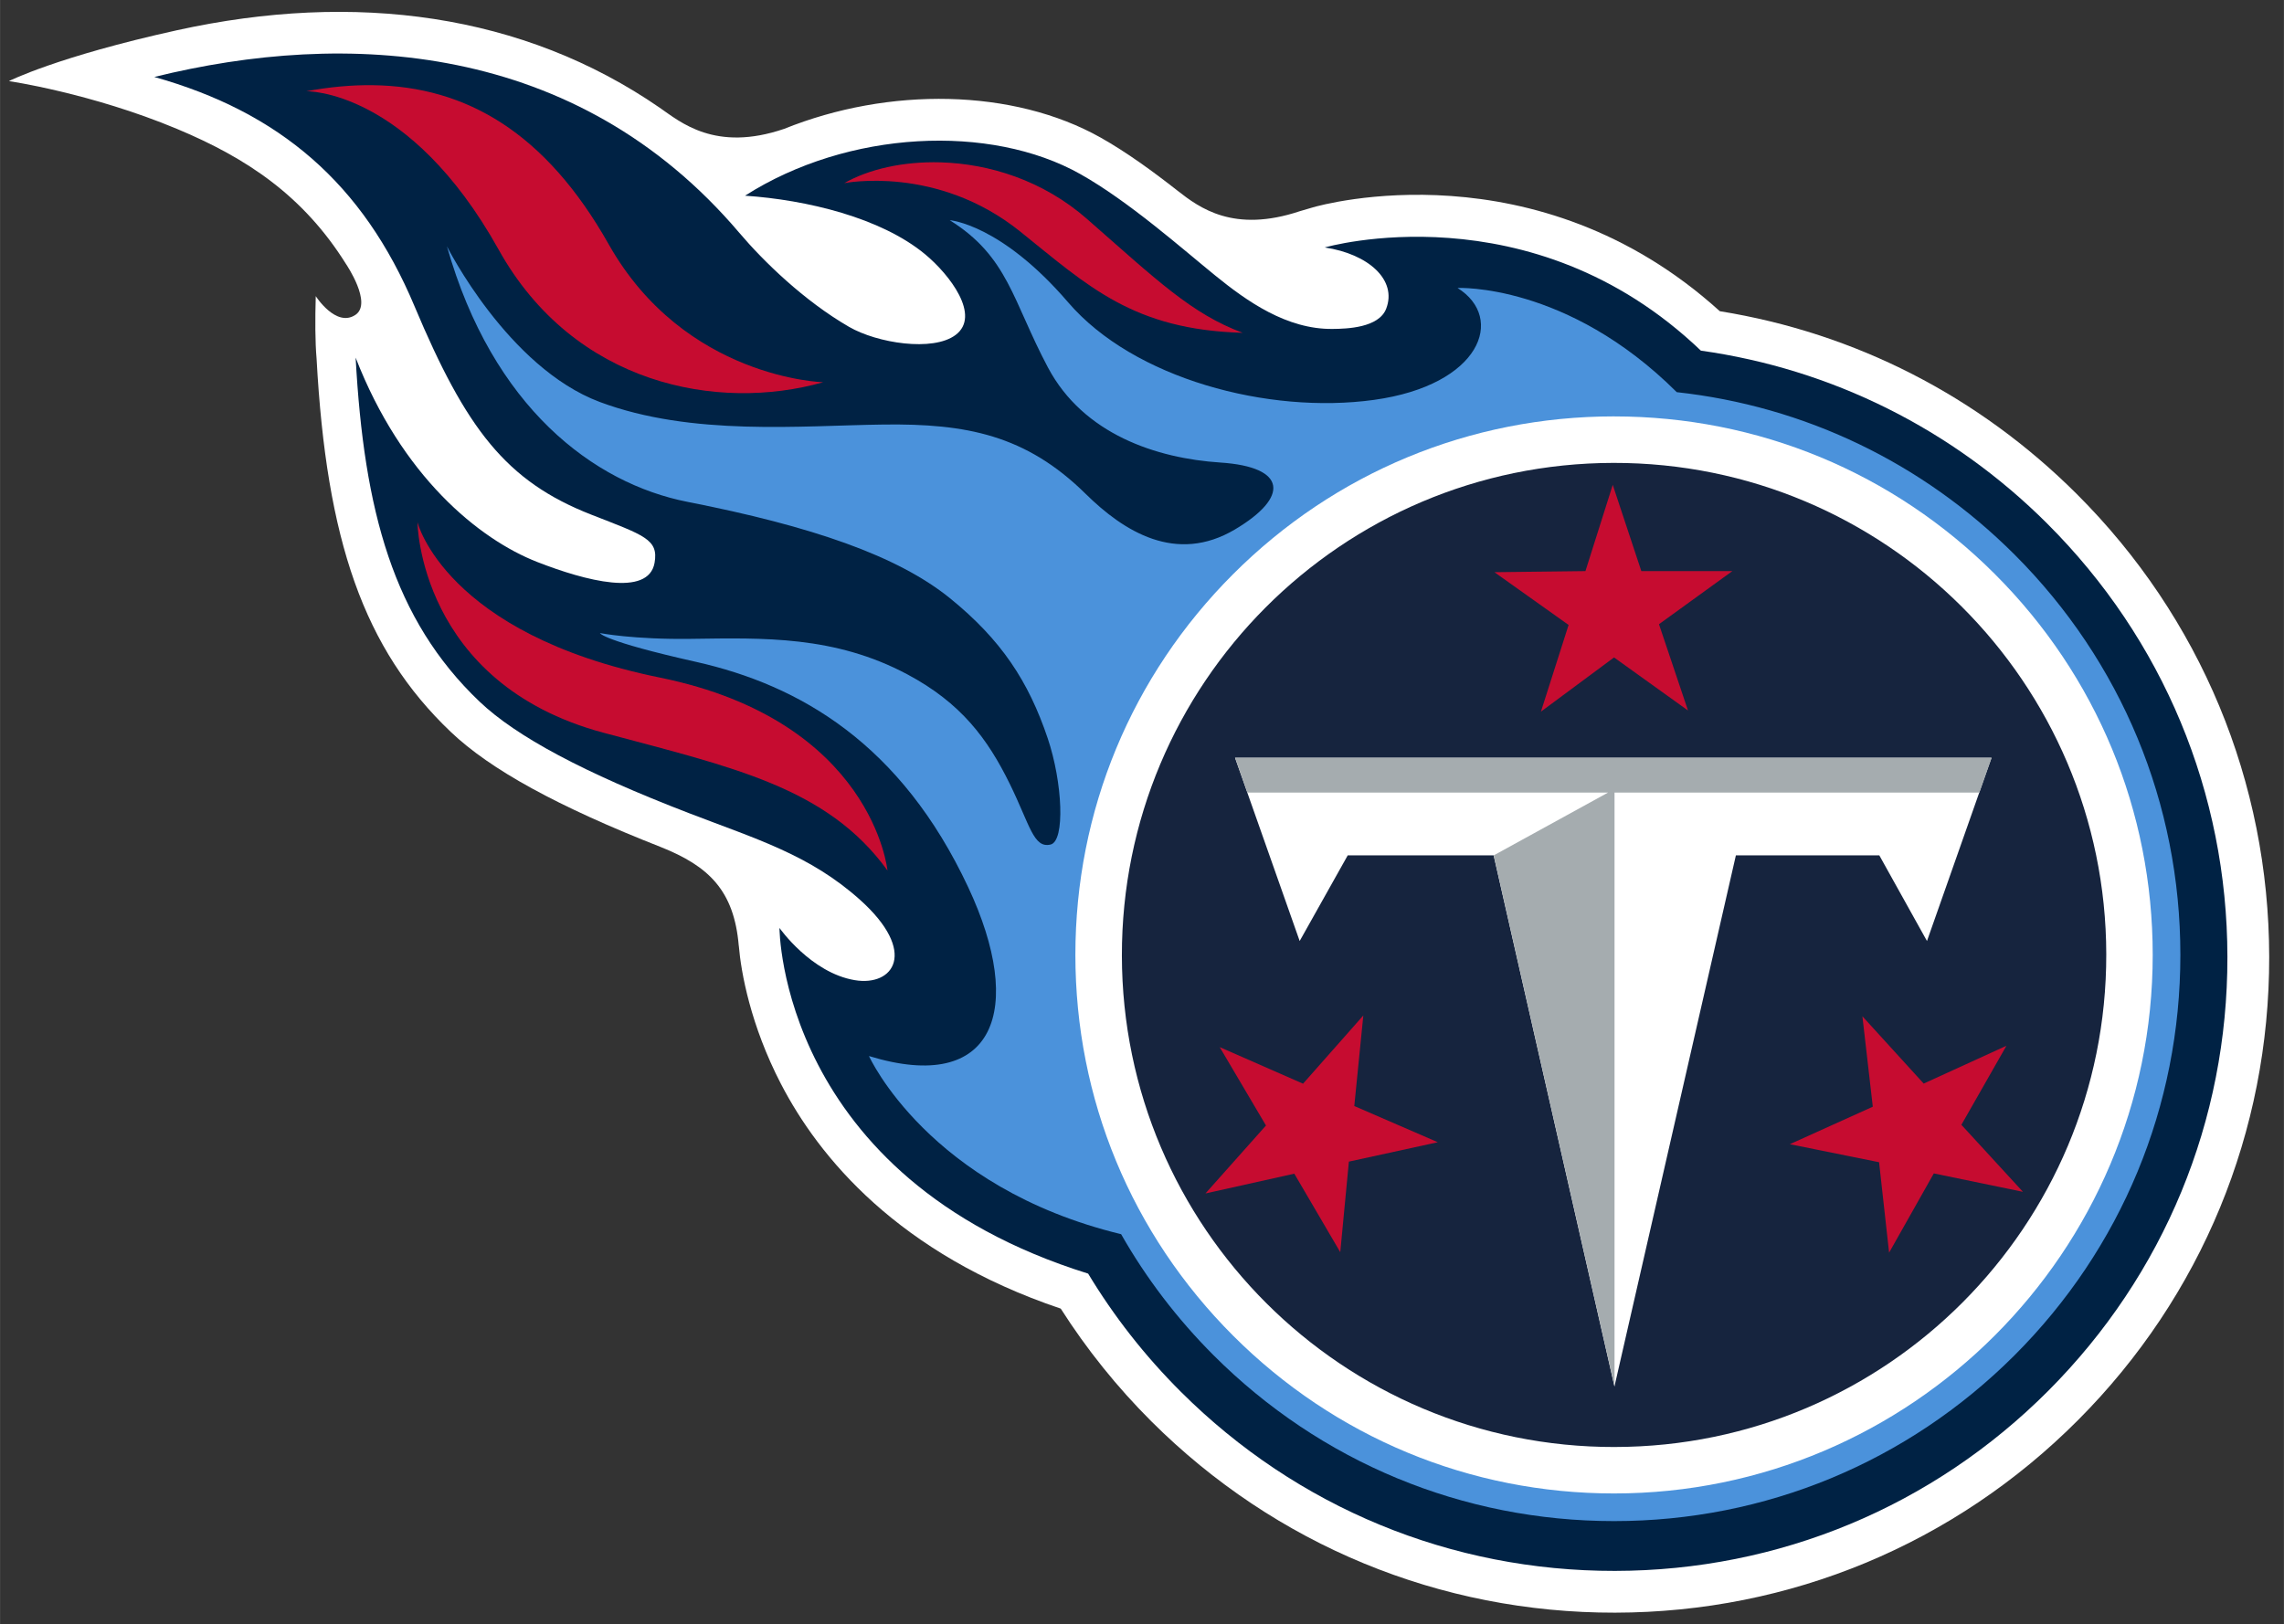 <?xml version="1.0" encoding="UTF-8" standalone="no"?>
<svg xmlns:rdf="http://www.w3.org/1999/02/22-rdf-syntax-ns#" xmlns="http://www.w3.org/2000/svg" xmlns:cc="http://creativecommons.org/ns#" xmlns:dc="http://purl.org/dc/elements/1.1/" xml:space="preserve" height="137.44" viewBox="0 0 193.198 137.444" width="193.2" version="1.1">
  <rect x="0" y="0" width="193.198" height="137.444" fill="#333333" stroke="none"/>
  <g transform="matrix(1.25 0 0 -1.25 -286.97 561.47)">
    <g transform="translate(.6 .8)">
      <path d="m278.97 384.36c0.15-1.796 0.788-5.369 2.854-9.356 2.553-4.924 7.902-11.489 18.933-15.207 1.751-2.748 3.811-5.316 6.143-7.641 8.386-8.361 19.525-12.957 31.367-12.939 11.843 0.017 22.969 4.644 31.329 13.031 8.361 8.384 12.959 19.524 12.94 31.365-0.019 11.844-4.646 22.97-13.03 31.331-6.644 6.625-14.979 10.888-24.148 12.367-12.413 11.24-26.905 7.213-27.526 7.032-0.209-0.059-0.519-0.148-0.906-0.266-4.46-1.484-6.766 0.216-8.261 1.388-1.655 1.298-3.462 2.616-5.205 3.596-5.921 3.33-14.336 3.449-21.423 0.592-4.669-1.59-7.023 0.467-8.415 1.428-9.246 6.38-20.615 7.902-32.676 5.247-8.121-1.79-11.37-3.442-11.37-3.442s5.564-0.807 11.376-3.236c4.772-1.994 8.566-4.553 11.439-9.149 0 0 1.808-2.655 0.634-3.439-1.315-0.876-2.684 1.269-2.684 1.269-0.045-1.544-0.045-3.08 0.057-4.247 0.668-12.26 3.168-19.624 9.081-25.251 2.691-2.559 7.23-5.049 14.243-7.805 3.199-1.28 4.93-2.919 5.245-6.669" fill="#fff"></path>
      <path d="m367.51 412.94c-6.432 6.414-14.597 10.46-23.434 11.702-11.521 11.024-25.454 6.984-25.454 6.984 2.952-0.439 4.913-2.199 4.157-4.149-0.502-1.289-2.646-1.357-3.626-1.366-3.113-0.034-5.8 1.875-7.945 3.618-2.23 1.814-5.87 5.034-9.131 6.866-6.071 3.414-15.71 2.989-22.686-1.465 4.171-0.283 9.191-1.484 12.184-3.963 1.671-1.385 3.802-4.168 2.059-5.468-1.532-1.144-5.295-0.553-7.208 0.555-3.041 1.76-5.782 4.429-7.423 6.364-11.042 13.008-26.685 13.734-39.587 10.548 8.467-2.377 14.118-7.2 17.607-15.515 3.491-8.315 6.202-11.854 11.953-14.107 3.601-1.409 4.574-1.671 4.293-3.267-0.414-2.337-4.68-1.215-7.933 0.056-3.964 1.547-9.186 5.82-12.296 13.835 0.566-10.37 2.544-17.723 8.389-23.287 2.483-2.361 7.044-4.805 14.181-7.551 4.556-1.754 8.163-2.816 11.557-5.856 3.958-3.545 2.272-5.887-0.354-5.443-2.97 0.501-5.091 3.534-5.091 3.534s0.005-16.895 20.888-23.398c1.739-2.884 3.84-5.573 6.287-8.01 7.851-7.829 18.28-12.13 29.365-12.113 11.087 0.017 21.503 4.347 29.333 12.2 7.828 7.851 12.132 18.28 12.113 29.367-0.015 11.086-4.349 21.502-12.201 29.33" fill="#024"></path>
      <path d="m365.3 410.84c-6.23 6.228-14.226 10.047-22.856 10.991-7.426 7.401-14.835 7.053-14.835 7.053 3.252-2.038 1.575-6.576-5.658-7.576-7.163-0.989-16.261 1.439-20.692 6.601-4.567 5.319-8.015 5.562-8.015 5.562 3.961-2.474 4.242-5.445 6.647-9.97 2.405-4.527 7.355-6.151 11.667-6.434 4.542-0.298 4.653-2.354 0.991-4.527-3.995-2.368-7.531-0.13-10.101 2.402-4.058 4.003-8.1 4.769-13.685 4.698s-12.968-0.805-19.201 1.527c-6.233 2.334-10.342 10.535-10.342 10.535 3.082-10.889 9.93-16.051 16.286-17.298 8.396-1.646 14.201-3.644 17.753-6.52 3.468-2.813 5.315-5.618 6.618-9.489 1.006-2.984 1.185-6.947 0.193-7.185-1.158-0.275-1.396 1.32-2.76 4.102-1.507 3.072-3.306 5.483-6.934 7.418-4.918 2.623-9.73 2.471-14.637 2.403-3.887-0.054-6.166 0.391-6.166 0.391s0.162-0.525 6.496-1.947c7.056-1.583 13.883-5.561 18.426-15.258 3.865-8.248 1.848-14.053-6.715-11.426 0 0 4-8.891 17.063-12.058 1.686-2.964 3.782-5.72 6.258-8.197 7.239-7.237 16.862-11.223 27.1-11.223 10.237 0 19.859 3.986 27.101 11.223 7.237 7.24 11.223 16.864 11.223 27.103 0 10.236-3.986 19.859-11.223 27.098" fill="#4b92db"></path>
      <path d="m338.2 420.19c9.736 0 18.89-3.791 25.775-10.676 6.886-6.885 10.678-16.039 10.678-25.774 0-20.1-16.352-36.454-36.453-36.454-9.736 0-18.89 3.793-25.777 10.678-6.885 6.885-10.676 16.039-10.676 25.777 0 9.735 3.791 18.889 10.676 25.774 6.886 6.885 16.04 10.676 25.777 10.676" fill="#fff"></path>
      <path d="m338.25 350.43c-18.392-0.028-33.328 14.863-33.356 33.257-0.026 18.396 14.866 33.329 33.26 33.356 18.394 0.028 33.329-14.864 33.356-33.258 0.028-18.396-14.863-33.329-33.26-33.354" fill="#16243e"></path>
      <path d="m330.05 390.48h-9.871l-3.253-5.8-4.375 12.404h51.193l-4.367-12.404-3.227 5.8h-9.704l-8.219-35.955-8.177 35.955" fill="#fff"></path>
      <path d="m363.75 397.08h-51.193l0.83-2.351h24.41l-7.741-4.253 8.177-35.95v40.203h24.69l0.827 2.351" fill="#a5acaf"></path>
      <path d="m30.68 6.201c-1.819-0.025-3.699 0.153-5.639 0.512 0 0 8.683-0.211 16.271 13.406 6.379 11.446 18.547 13.738 27.451 11.215 0 0-11.729-0.303-18.146-11.676-5.329-9.444-12.054-13.35-19.937-13.457zm48.018 6.527c-3.188-0.092-6.103 0.589-8.152 1.762 0 0 7.824-1.578 14.877 4.088 5.765 4.629 9.546 8.31 18.824 8.574-4.331-1.615-7.239-4.436-13.168-9.635-3.733-3.273-8.282-4.67-12.381-4.789zm56.854 27.289-2.309 7.297-7.699 0.092 6.273 4.463-2.34 7.336 6.186-4.586 6.254 4.488-2.455-7.299 6.207-4.494h-7.699l-2.418-7.297zm-101.11 3.161s0.122 13.626 15.744 17.814c10.911 2.925 18.916 4.603 24.014 11.652 0 0-1.228-12.654-19.264-16.324-18.156-3.693-20.494-13.142-20.494-13.142zm80.01 41.734-5.098 5.773-7.049-3.094 3.914 6.631-5.119 5.75 7.514-1.674 3.889 6.644 0.729-7.664 7.521-1.641-7.064-3.062 0.764-7.664zm42.219 0.07 0.879 7.65-7.018 3.172 7.549 1.525 0.848 7.652 3.783-6.705 7.539 1.557-5.207-5.67 3.811-6.688-7 3.199-5.184-5.693z" transform="matrix(.8 0 0 -.8 229.67 447.57)" fill="#c60c30"></path>
    </g>
  </g>
</svg>
